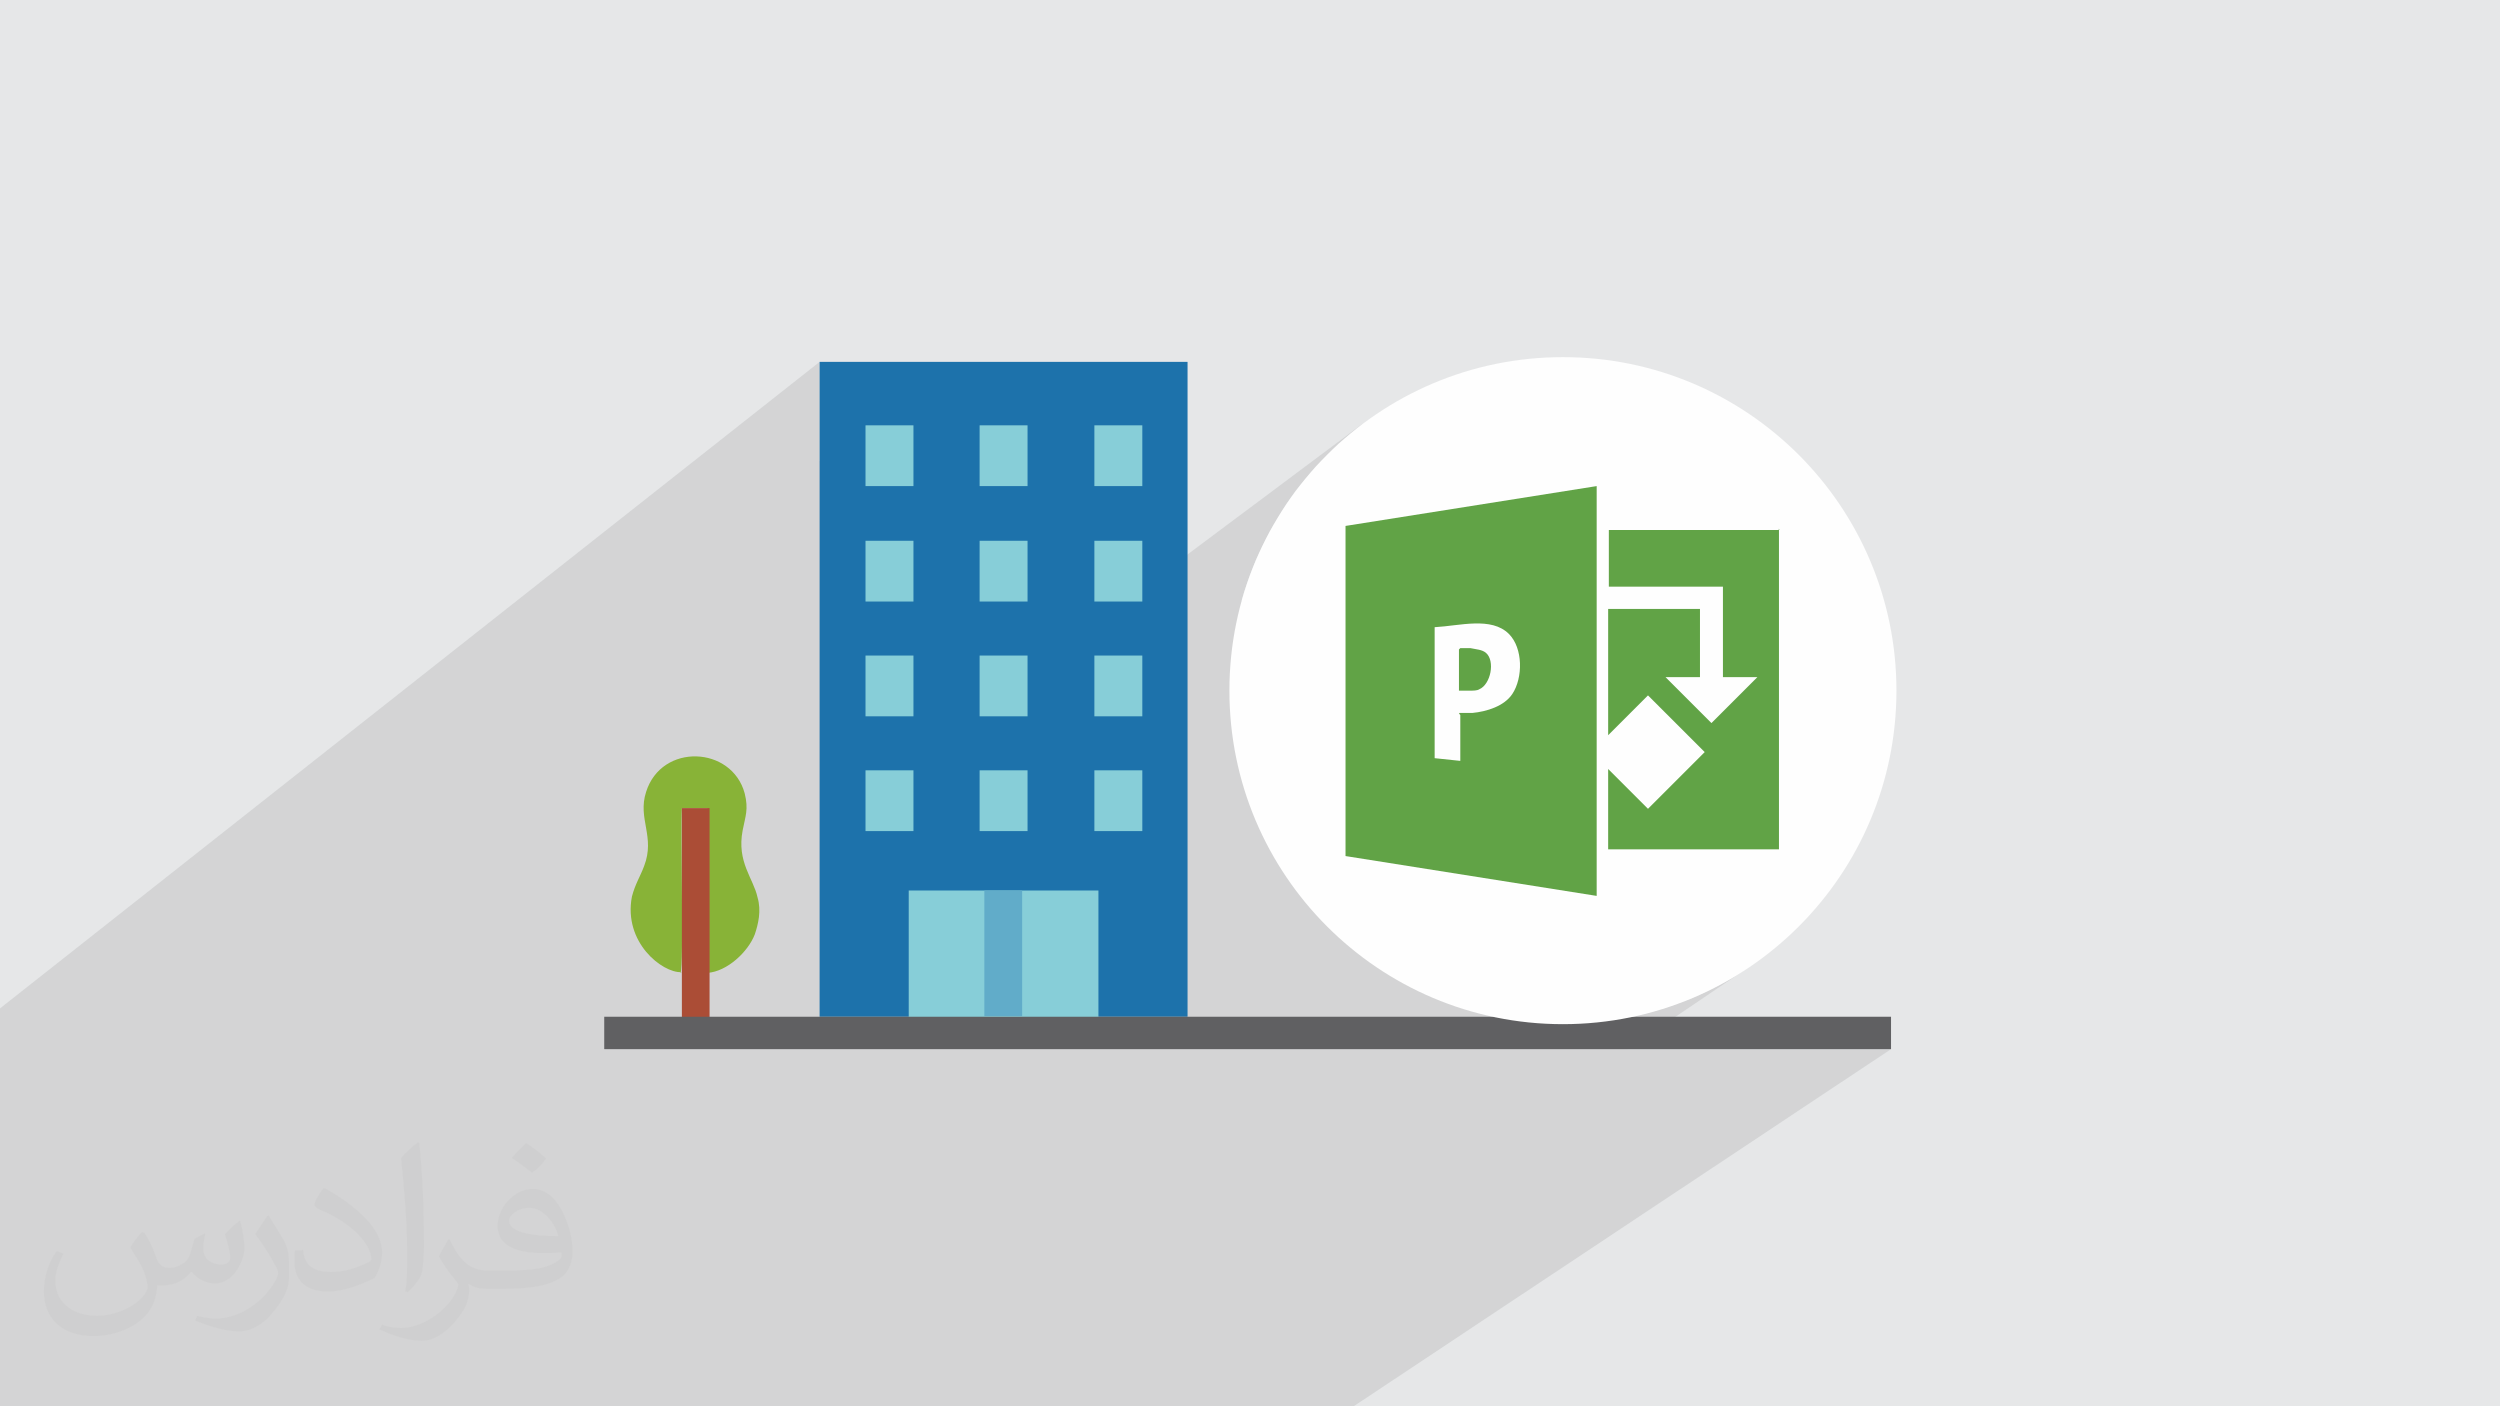 <?xml version="1.0" encoding="UTF-8"?>
<!DOCTYPE svg PUBLIC "-//W3C//DTD SVG 1.1//EN" "http://www.w3.org/Graphics/SVG/1.1/DTD/svg11.dtd">
<!-- Creator: CorelDRAW 2017 -->
<svg xmlns="http://www.w3.org/2000/svg" xml:space="preserve" width="3.703in" height="2.083in" version="1.1" style="shape-rendering:geometricPrecision; text-rendering:geometricPrecision; image-rendering:optimizeQuality; fill-rule:evenodd; clip-rule:evenodd"
viewBox="0 0 3703 2083"
 xmlns:xlink="http://www.w3.org/1999/xlink">
 <defs>
  <style type="text/css">
   <![CDATA[
    .fil3 {fill:#1D72AB}
    .fil8 {fill:#606062}
    .fil5 {fill:#61ACC9}
    .fil4 {fill:#87CED8}
    .fil6 {fill:#88B337}
    .fil7 {fill:#AB4D36}
    .fil0 {fill:#E6E7E8}
    .fil9 {fill:#FEFEFE}
    .fil10 {fill:#61A346;fill-rule:nonzero}
    .fil2 {fill:#373435;fill-opacity:0.031}
    .fil1 {fill:#373435;fill-opacity:0.102}
   ]]>
  </style>
 </defs>
 <g id="Layer_x0020_1">
  <polygon class="fil0" points="-3,0 3706,0 3706,2083 -3,2083 "/>
  <polygon class="fil1" points="2637,787 2637,787 2635,788 2635,1258 2263,1514 2264,1514 2289,1516 2315,1516 2340,1516 2365,1514 2390,1511 2414,1506 2438,1501 2462,1494 2485,1486 2507,1478 2529,1468 2550,1457 2571,1445 2591,1432 2411,1554 2801,1554 2005,2083 1632,2083 1434,2083 1273,2083 1174,2083 1095,2083 1040,2083 990,2083 976,2083 954,2083 944,2083 943,2083 860,2083 821,2083 819,2083 819,2083 815,2083 801,2083 781,2083 769,2083 747,2083 736,2083 729,2083 711,2083 709,2083 656,2083 651,2083 621,2083 607,2083 591,2083 551,2083 534,2083 518,2083 490,2083 424,2083 413,2083 404,2083 360,2083 339,2083 307,2083 303,2083 273,2083 247,2083 234,2083 229,2083 227,2083 203,2083 196,2083 192,2083 182,2083 182,2083 181,2083 147,2083 144,2083 143,2083 127,2083 120,2083 93,2083 91,2083 71,2083 37,2083 25,2083 -3,2083 -3,2079 -3,2074 -3,2065 -3,2040 -3,2035 -3,2026 -3,2006 -3,2001 -3,1997 -3,1992 -3,1965 -3,1958 -3,1947 -3,1923 -3,1920 -3,1909 -3,1904 -3,1887 -3,1884 -3,1871 -3,1840 -3,1803 -3,1790 -3,1765 -3,1753 -3,1683 -3,1632 -3,1496 1214,536 1214,683 1282,630 1353,630 1353,706 1451,630 1522,630 1522,705 1621,630 1691,630 1691,719 1522,847 1522,875 1621,801 1691,801 1691,872 2019,627 2001,642 1983,657 1966,674 1949,691 1934,709 1919,727 1905,747 1893,767 1881,787 1870,809 1860,830 1851,853 1843,876 1839,890 1993,777 1993,777 1993,778 2365,719 2365,801 2384,787 2633,787 2635,785 2635,787 "/>
  <path class="fil2" d="M214 1826c7,11 12,21 16,33 3,7 5,19 21,19 5,0 11,-1 17,-5 7,-3 12,-9 14,-17l6 -21 15 -8 1 1c-2,8 -3,16 -3,21 0,18 15,24 27,24 7,0 13,-3 13,-10 0,-8 -4,-23 -8,-35 7,-7 14,-14 22,-20l1 1c4,15 6,30 6,40 0,10 -4,20 -8,27 -7,14 -20,25 -36,25 -12,0 -25,-6 -34,-17l-1 0c-9,11 -22,20 -43,20l-7 0c-1,14 -4,24 -9,33 -13,25 -50,42 -85,42 -49,0 -74,-28 -74,-66 0,-23 8,-45 19,-60l10 4c-7,14 -12,27 -12,40 0,35 29,52 62,52 31,0 69,-19 75,-42 -3,-25 -12,-36 -26,-59 4,-8 10,-15 17,-23l1 0 0 0 3 1zm565 -133c10,6 20,14 30,23 -6,8 -12,15 -21,21 -10,-8 -20,-15 -30,-22 7,-8 14,-15 21,-22l0 0 0 0 0 0zm5 96c-17,0 -30,11 -30,19 0,17 33,23 73,23 -5,-20 -23,-42 -43,-42l0 0zm-37 93c22,0 41,-1 55,-4 16,-4 30,-12 30,-18 0,-1 0,-3 -1,-5 -9,1 -19,1 -29,1 -29,0 -52,-7 -61,-23 -2,-5 -4,-10 -4,-16 0,-16 7,-31 19,-42 10,-9 21,-14 33,-14 21,0 37,16 48,42 6,14 11,31 11,51 0,14 -4,25 -12,34 -16,15 -45,21 -90,21l-20 0 0 0 -5 0c-11,0 -19,-2 -26,-7l-1 0c0,3 1,5 1,8 0,10 -3,23 -10,33 -20,30 -42,43 -60,43 -19,0 -42,-7 -63,-17l4 -7c7,3 16,5 29,5 34,0 78,-33 84,-64 -1,-3 -4,-6 -7,-10 -10,-12 -16,-22 -22,-32 5,-10 10,-18 14,-25l2 0c14,29 28,46 57,46l5 0 0 0 21 0 0 0 0 0 -2 0zm-147 31c3,-14 3,-29 3,-43l0 -21c0,-39 -5,-96 -9,-134 7,-8 17,-17 25,-23l2 1c5,47 7,101 7,151 0,13 -1,26 -2,35 -1,12 -8,21 -22,35l-3 -1 -1 0zm-151 -62c1,18 10,33 41,33 20,0 36,-5 55,-14 3,-1 5,-3 5,-5 0,-12 -9,-27 -24,-41 -14,-13 -34,-25 -52,-32 -6,-3 -8,-5 -8,-8 0,-5 7,-16 13,-24l2 0c21,11 43,27 60,44 15,16 25,33 25,51 0,13 -4,26 -11,38 -23,11 -46,20 -70,20 -29,0 -49,-14 -49,-45 0,-3 0,-9 1,-16l10 0 0 0 0 0 2 -1zm-52 -52l18 29c7,11 13,22 13,41l0 24c0,19 -12,39 -32,60 -15,14 -29,19 -42,19 -19,0 -40,-6 -65,-16l3 -7c8,2 17,4 28,4 36,0 72,-26 89,-58 2,-4 3,-7 3,-9 0,-4 -2,-8 -4,-11 -9,-17 -19,-33 -30,-47 6,-9 12,-18 18,-27l1 0 0 0 0 0 0 -2z"/>
  <g id="_2856121311632">
   <rect class="fil3" x="1214" y="536" width="545" height="970"/>
   <rect class="fil4" x="1346" y="1319" width="281" height="188"/>
   <rect class="fil5" x="1458" y="1319" width="56" height="186"/>
   <rect class="fil4" x="1451" y="801" width="71" height="90"/>
   <rect class="fil4" x="1282" y="801" width="71" height="90"/>
   <rect class="fil4" x="1621" y="801" width="71" height="90"/>
   <rect class="fil4" x="1451" y="971" width="71" height="90"/>
   <rect class="fil4" x="1282" y="971" width="71" height="90"/>
   <rect class="fil4" x="1621" y="971" width="71" height="90"/>
   <rect class="fil4" x="1451" y="1141" width="71" height="90"/>
   <rect class="fil4" x="1282" y="1141" width="71" height="90"/>
   <rect class="fil4" x="1621" y="1141" width="71" height="90"/>
   <rect class="fil4" x="1451" y="630" width="71" height="90"/>
   <rect class="fil4" x="1282" y="630" width="71" height="90"/>
   <rect class="fil4" x="1621" y="630" width="71" height="90"/>
   <path class="fil6" d="M1008 1441c5,-11 0,-210 2,-244l38 0 0 244c29,-2 60,-31 70,-57 5,-15 10,-35 4,-55 -6,-28 -31,-52 -22,-99 4,-21 9,-31 3,-55 -19,-70 -123,-75 -146,-2 -13,40 14,66 -3,110 -6,16 -13,26 -18,45 -13,68 45,113 73,112l0 1z"/>
   <rect class="fil7" x="1010" y="1197" width="41" height="313"/>
   <rect class="fil8" x="895" y="1506" width="1906" height="48"/>
   <g>
    <circle class="fil9" cx="2315" cy="1023" r="494"/>
    <path class="fil10" d="M2635 785l0 473 -253 0 0 -119 59 59 84 -84 -84 -84 -59 59 0 -187 136 0 0 101 -51 0 68 68 68 -68 -51 0 0 -134 -169 0 0 -84 253 0 0 0 0 0 0 0 -2 -2zm-473 175l16 0c9,2 17,2 23,7 14,12 7,47 -10,54 -3,2 -9,2 -14,2l-16 0 0 -61 0 0 0 0 0 0 2 -2zm0 96l19 0c21,-2 47,-10 59,-28 16,-24 16,-68 -5,-89 -26,-26 -73,-12 -110,-10l0 194 19 2 19 2 0 -68 0 0 0 0 -2 -2zm-169 -277l372 -59 0 607 -372 -59 0 -490 0 0 0 2z"/>
   </g>
  </g>
 </g>
</svg>
